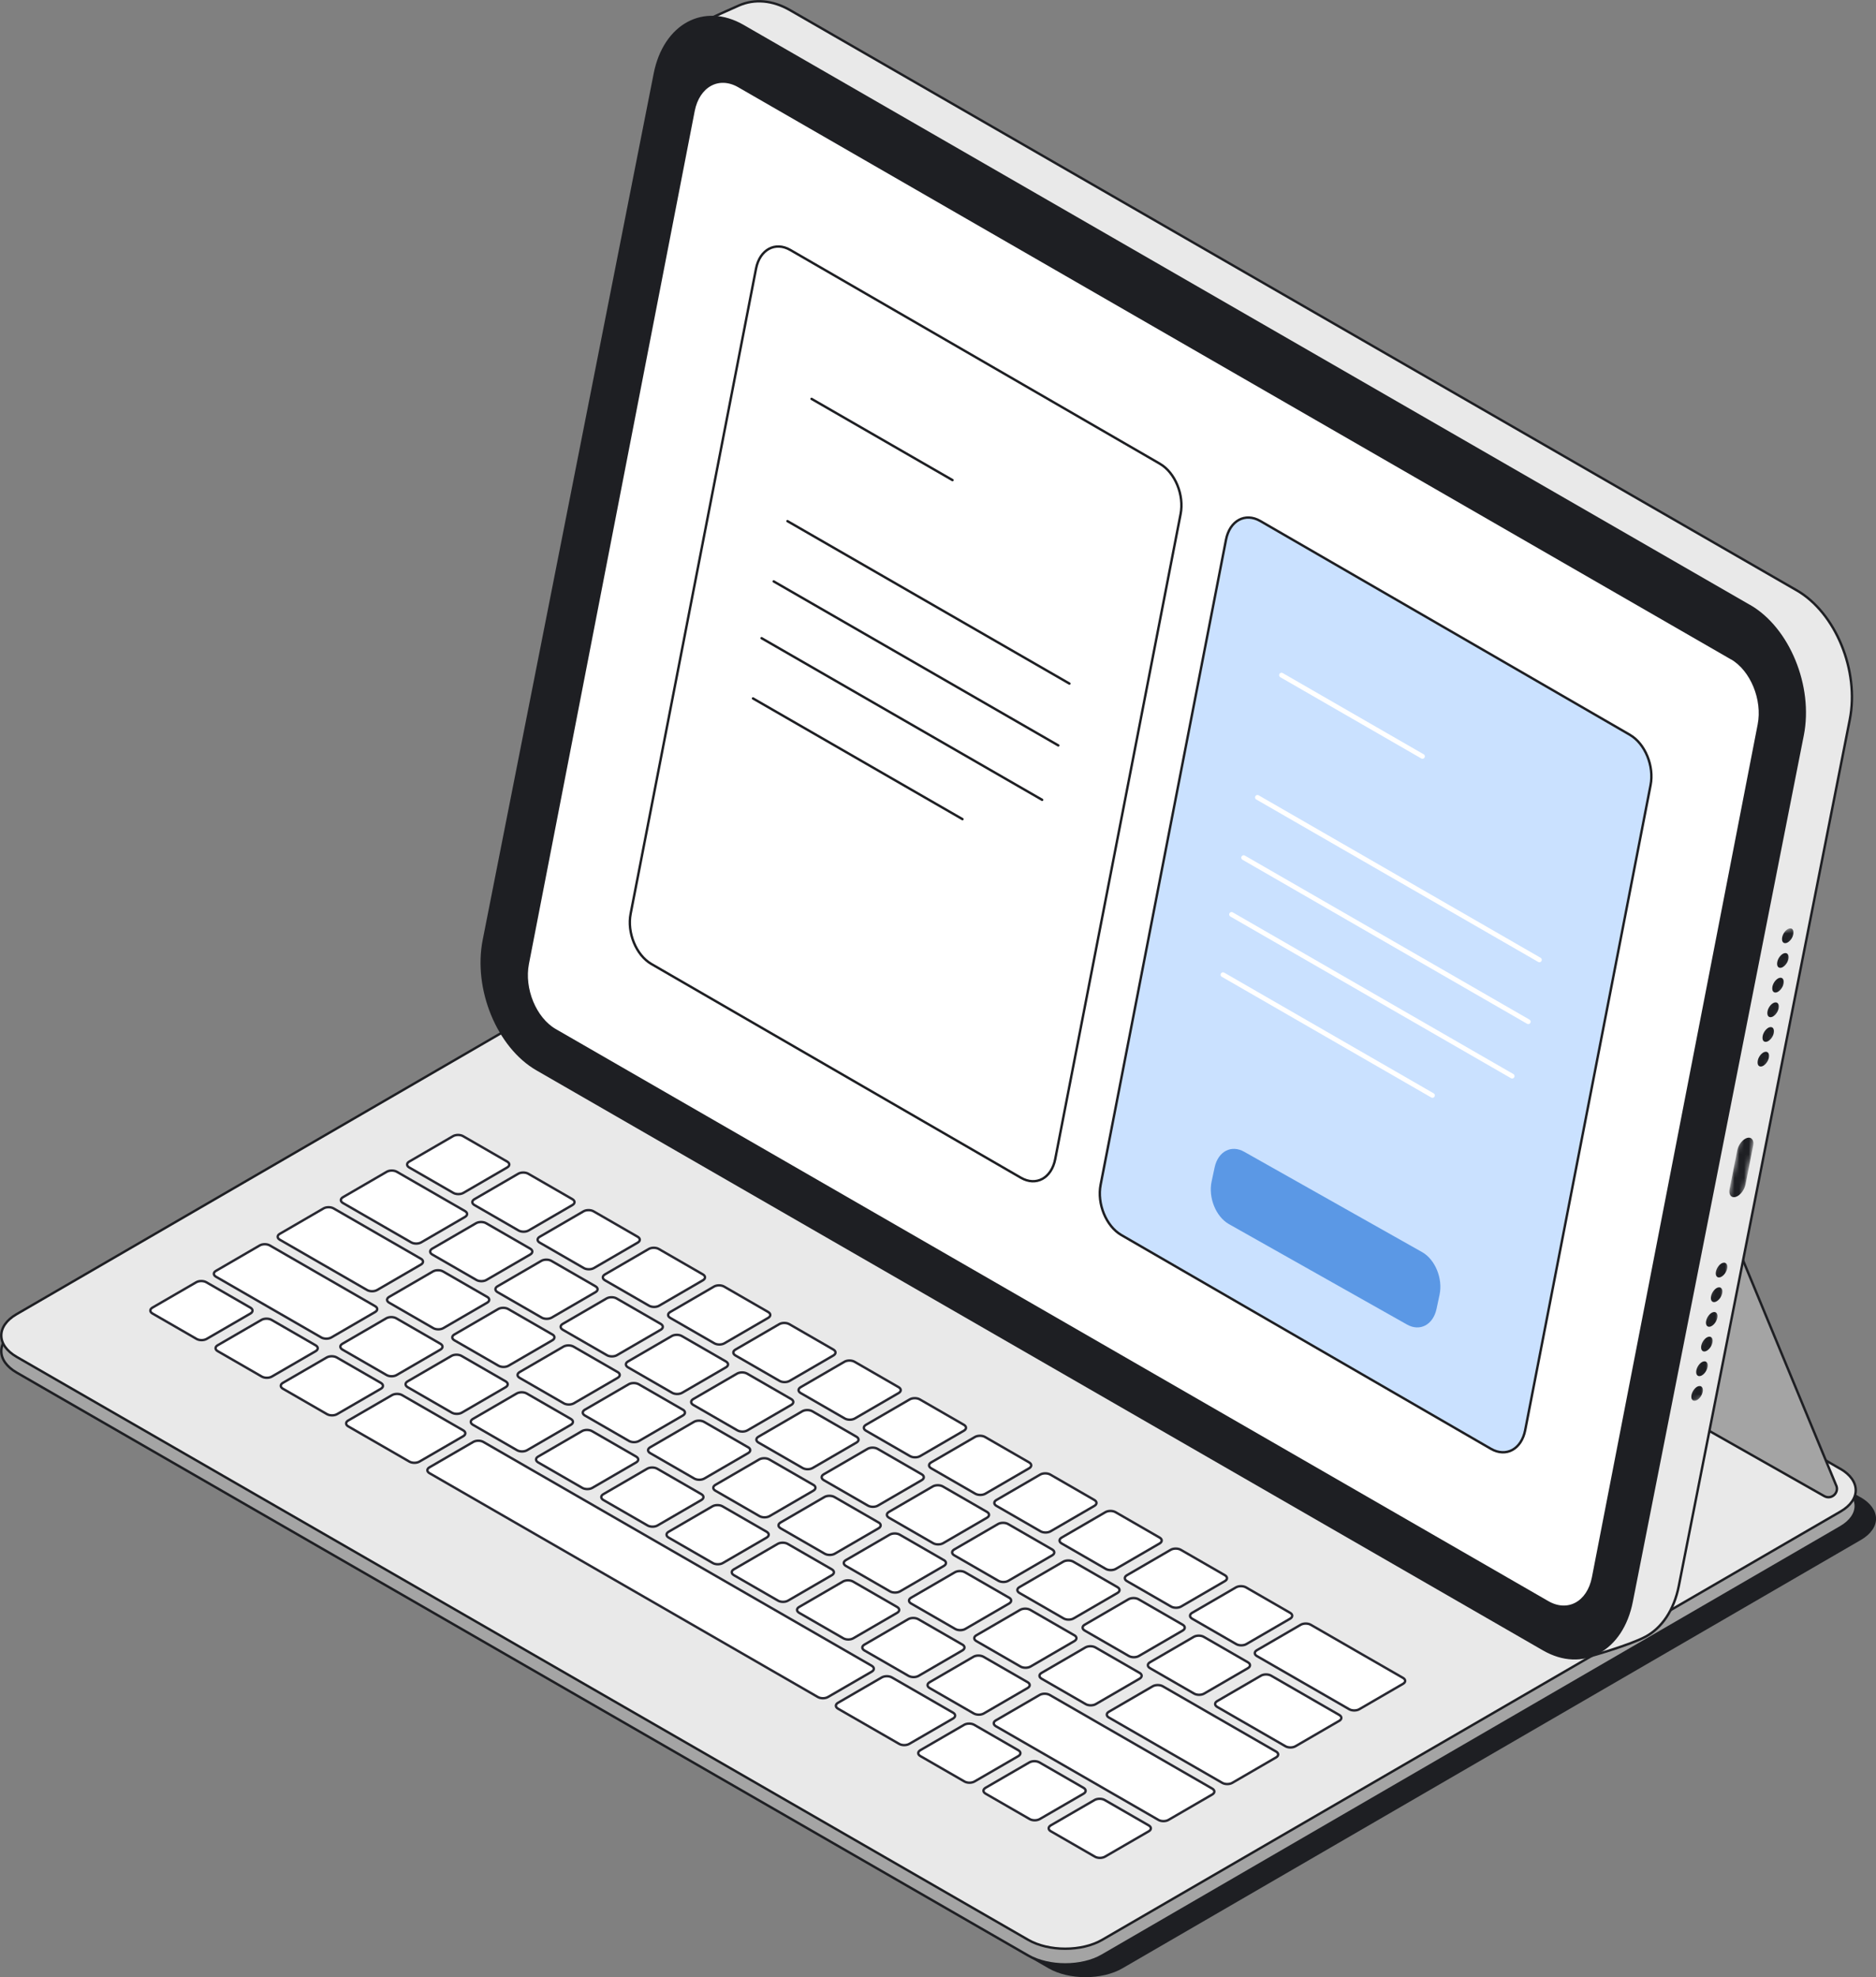 <svg width="391" height="412" viewBox="0 0 391 412" fill="none" xmlns="http://www.w3.org/2000/svg">
<rect x="0" y="0" width="391" height="412" fill="#808080" stroke="none"/>
<g clip-path="url(#clip0_17289_86676)">
<path d="M387.788 312.001L176.958 190.525C172.691 188.07 165.813 188.07 161.579 190.525L7.66 279.791C3.427 282.246 3.448 286.222 7.715 288.677L218.545 410.153C222.811 412.608 229.701 412.608 233.934 410.153L387.853 320.887C392.087 318.432 392.054 314.445 387.798 311.99" fill="#1E1F23"/>
<path d="M383.557 309.34L172.727 187.863C168.461 185.408 161.582 185.408 157.348 187.863L3.43 277.129C-0.804 279.584 -0.782 283.56 3.484 286.015L214.314 407.492C218.581 409.947 225.47 409.947 229.704 407.492L383.622 318.226C387.856 315.771 387.824 311.784 383.568 309.329" fill="#A4A4A4"/>
<path d="M383.557 309.34L172.727 187.863C168.461 185.408 161.582 185.408 157.348 187.863L3.43 277.129C-0.804 279.584 -0.782 283.56 3.484 286.015L214.314 407.492C218.581 409.947 225.47 409.947 229.704 407.492L383.622 318.226C387.856 315.771 387.824 311.784 383.568 309.329" stroke="#1E1F23" stroke-width="0.5" stroke-linecap="round" stroke-linejoin="round"/>
<path d="M383.557 306.069L172.727 184.593C168.461 182.138 161.582 182.138 157.348 184.593L3.43 273.859C-0.804 276.314 -0.782 280.29 3.484 282.745L214.314 404.222C218.581 406.677 225.47 406.677 229.704 404.222L383.622 314.956C387.856 312.501 387.824 308.514 383.568 306.059" fill="#E9E9E9"/>
<path d="M383.557 306.069L172.727 184.593C168.461 182.138 161.582 182.138 157.348 184.593L3.43 273.859C-0.804 276.314 -0.782 280.29 3.484 282.745L214.314 404.222C218.581 406.677 225.47 406.677 229.704 404.222L383.622 314.956C387.856 312.501 387.824 308.514 383.568 306.059" stroke="#1E1F23" stroke-width="0.5" stroke-linecap="round" stroke-linejoin="round"/>
<path d="M382.641 309.383L356.02 245.049L345.125 291.86L380.214 311.751C381.76 312.62 383.479 310.947 382.641 309.383Z" fill="#A4A4A4" stroke="#1E1F23" stroke-width="0.5" stroke-linecap="round" stroke-linejoin="round"/>
<path d="M374.469 123.008L164.684 2.129C160.962 -0.022 157.218 -0.239 154.061 1.119C150.328 2.738 140.565 7.29 140.565 7.29L110.678 192.622C108.665 202.812 113.628 214.87 121.758 219.552L331.63 345.07C331.63 345.07 339.63 342.821 342.938 341.061C346.302 339.269 348.892 335.597 349.904 330.458L385.538 149.939C387.551 139.749 382.588 127.679 374.458 122.997" fill="#E9E9E9"/>
<path d="M374.469 123.008L164.684 2.129C160.962 -0.022 157.218 -0.239 154.061 1.119C150.328 2.738 140.565 7.29 140.565 7.29L110.678 192.622C108.665 202.812 113.628 214.87 121.758 219.552L331.63 345.07C331.63 345.07 339.63 342.821 342.938 341.061C346.302 339.269 348.892 335.597 349.904 330.458L385.538 149.939C387.551 139.749 382.588 127.679 374.458 122.997" stroke="#1E1F23" stroke-width="0.5" stroke-linecap="round" stroke-linejoin="round"/>
<path d="M364.641 126.278L154.856 5.399C146.726 0.717 138.497 5.182 136.484 15.372L100.85 195.892C98.837 206.082 103.8 218.14 111.93 222.822L321.715 343.69C329.845 348.372 338.073 343.907 340.076 333.717L375.709 153.198C377.723 143.008 372.76 130.938 364.63 126.256" fill="#1E1F23"/>
<path d="M364.641 126.278L154.856 5.399C146.726 0.717 138.497 5.182 136.484 15.372L100.85 195.892C98.837 206.082 103.8 218.14 111.93 222.822L321.715 343.69C329.845 348.372 338.073 343.907 340.076 333.717L375.709 153.198C377.723 143.008 372.76 130.938 364.63 126.256" stroke="#1E1F23" stroke-width="0.5" stroke-linecap="round" stroke-linejoin="round"/>
<path d="M360.874 137.174L153.995 17.968C149.816 15.557 145.582 17.86 144.548 23.096L110.003 200.791C108.969 206.027 111.527 212.23 115.706 214.642L322.585 333.848C326.764 336.259 330.998 333.967 332.032 328.72L366.577 151.025C367.611 145.789 365.064 139.575 360.885 137.163" fill="white"/>
<path d="M360.874 137.174L153.995 17.968C149.816 15.557 145.582 17.86 144.548 23.096L110.003 200.791C108.969 206.027 111.527 212.23 115.706 214.642L322.585 333.848C326.764 336.259 330.998 333.967 332.032 328.72L366.577 151.025C367.611 145.789 365.064 139.575 360.885 137.163" stroke="#1E1F23" stroke-width="0.5" stroke-linecap="round" stroke-linejoin="round"/>
<path d="M241.762 96.642L164.726 52.091C161.559 50.266 158.359 52.004 157.576 55.969L131.444 190.384C130.66 194.349 132.597 199.042 135.754 200.867L212.789 245.418C215.956 247.244 219.145 245.505 219.929 241.54L246.061 107.126C246.844 103.16 244.918 98.467 241.751 96.642" fill="white"/>
<path d="M241.762 96.642L164.726 52.091C161.559 50.266 158.359 52.004 157.576 55.969L131.444 190.384C130.66 194.349 132.597 199.042 135.754 200.867L212.789 245.418C215.956 247.244 219.145 245.505 219.929 241.54L246.061 107.126C246.844 103.16 244.918 98.467 241.751 96.642" stroke="#1E1F23" stroke-width="0.5" stroke-linecap="round" stroke-linejoin="round"/>
<path d="M339.715 153.122L262.679 108.57C259.512 106.745 256.312 108.483 255.529 112.449L229.397 246.863C228.613 250.828 230.55 255.521 233.707 257.347L310.742 301.898C313.909 303.723 317.098 301.985 317.882 298.02L344.014 163.605C344.797 159.64 342.871 154.947 339.704 153.122" fill="#CAE1FF"/>
<path d="M339.715 153.122L262.679 108.57C259.512 106.745 256.312 108.483 255.529 112.449L229.397 246.863C228.613 250.828 230.55 255.521 233.707 257.347L310.742 301.898C313.909 303.723 317.098 301.985 317.882 298.02L344.014 163.605C344.797 159.64 342.871 154.947 339.704 153.122" stroke="#1E1F23" stroke-width="0.5" stroke-linecap="round" stroke-linejoin="round"/>
<path d="M105.713 242.051L96.516 236.749C95.939 236.412 94.993 236.412 94.416 236.749L85.284 242.051C84.707 242.387 84.707 242.931 85.284 243.267L94.481 248.569C95.058 248.905 96.005 248.905 96.582 248.569L105.713 243.267C106.29 242.931 106.29 242.387 105.713 242.051Z" fill="white" stroke="#292932" stroke-width="0.5" stroke-linecap="round" stroke-linejoin="round"/>
<path d="M119.307 249.883L110.11 244.582C109.533 244.245 108.586 244.245 108.009 244.582L98.878 249.883C98.301 250.22 98.301 250.763 98.878 251.1L108.075 256.401C108.652 256.738 109.598 256.738 110.175 256.401L119.307 251.1C119.884 250.763 119.884 250.22 119.307 249.883Z" fill="white" stroke="#292932" stroke-width="0.5" stroke-linecap="round" stroke-linejoin="round"/>
<path d="M132.912 257.716L123.715 252.414C123.139 252.077 122.192 252.077 121.615 252.414L112.483 257.716C111.907 258.052 111.907 258.596 112.483 258.932L121.68 264.234C122.257 264.57 123.204 264.57 123.781 264.234L132.912 258.932C133.489 258.596 133.489 258.052 132.912 257.716Z" fill="white" stroke="#292932" stroke-width="0.5" stroke-linecap="round" stroke-linejoin="round"/>
<path d="M146.506 265.559L137.309 260.258C136.732 259.921 135.786 259.921 135.209 260.258L126.077 265.559C125.5 265.896 125.5 266.439 126.077 266.776L135.274 272.078C135.851 272.414 136.798 272.414 137.375 272.078L146.506 266.776C147.083 266.439 147.083 265.896 146.506 265.559Z" fill="white" stroke="#292932" stroke-width="0.5" stroke-linecap="round" stroke-linejoin="round"/>
<path d="M160.111 273.392L150.915 268.09C150.338 267.754 149.391 267.754 148.814 268.09L139.683 273.392C139.106 273.729 139.106 274.272 139.683 274.609L148.879 279.91C149.456 280.247 150.403 280.247 150.98 279.91L160.111 274.609C160.688 274.272 160.688 273.729 160.111 273.392Z" fill="white" stroke="#292932" stroke-width="0.5" stroke-linecap="round" stroke-linejoin="round"/>
<path d="M173.705 281.224L164.508 275.923C163.932 275.586 162.985 275.586 162.408 275.923L153.276 281.224C152.7 281.561 152.7 282.104 153.276 282.441L162.473 287.743C163.05 288.079 163.997 288.079 164.574 287.743L173.705 282.441C174.282 282.104 174.282 281.561 173.705 281.224Z" fill="white" stroke="#292932" stroke-width="0.5" stroke-linecap="round" stroke-linejoin="round"/>
<path d="M187.299 289.057L178.102 283.756C177.525 283.419 176.578 283.419 176.002 283.756L166.87 289.057C166.293 289.394 166.293 289.937 166.87 290.274L176.067 295.575C176.644 295.912 177.591 295.912 178.167 295.575L187.299 290.274C187.876 289.937 187.876 289.394 187.299 289.057Z" fill="white" stroke="#292932" stroke-width="0.5" stroke-linecap="round" stroke-linejoin="round"/>
<path d="M200.904 296.901L191.708 291.599C191.131 291.262 190.184 291.262 189.607 291.599L180.476 296.901C179.899 297.237 179.899 297.781 180.476 298.117L189.672 303.419C190.249 303.756 191.196 303.756 191.773 303.419L200.904 298.117C201.481 297.781 201.481 297.237 200.904 296.901Z" fill="white" stroke="#292932" stroke-width="0.5" stroke-linecap="round" stroke-linejoin="round"/>
<path d="M214.498 304.733L205.301 299.432C204.725 299.095 203.778 299.095 203.201 299.432L194.069 304.733C193.493 305.07 193.493 305.613 194.069 305.95L203.266 311.251C203.843 311.588 204.79 311.588 205.367 311.251L214.498 305.95C215.075 305.613 215.075 305.07 214.498 304.733Z" fill="white" stroke="#292932" stroke-width="0.5" stroke-linecap="round" stroke-linejoin="round"/>
<path d="M228.1 312.566L218.903 307.264C218.326 306.928 217.379 306.928 216.802 307.264L207.671 312.566C207.094 312.902 207.094 313.446 207.671 313.782L216.868 319.084C217.445 319.421 218.391 319.421 218.968 319.084L228.1 313.782C228.677 313.446 228.677 312.902 228.1 312.566Z" fill="white" stroke="#292932" stroke-width="0.5" stroke-linecap="round" stroke-linejoin="round"/>
<path d="M241.694 320.398L232.497 315.097C231.92 314.76 230.973 314.76 230.396 315.097L221.265 320.398C220.688 320.735 220.688 321.278 221.265 321.615L230.461 326.916C231.038 327.253 231.985 327.253 232.562 326.916L241.694 321.615C242.27 321.278 242.27 320.735 241.694 320.398Z" fill="white" stroke="#292932" stroke-width="0.5" stroke-linecap="round" stroke-linejoin="round"/>
<path d="M255.299 328.242L246.102 322.941C245.525 322.604 244.578 322.604 244.002 322.941L234.87 328.242C234.293 328.579 234.293 329.122 234.87 329.459L244.067 334.76C244.644 335.097 245.591 335.097 246.167 334.76L255.299 329.459C255.876 329.122 255.876 328.579 255.299 328.242Z" fill="white" stroke="#292932" stroke-width="0.5" stroke-linecap="round" stroke-linejoin="round"/>
<path d="M91.794 280.008L82.597 274.706C82.02 274.369 81.073 274.369 80.496 274.706L71.365 280.008C70.788 280.344 70.799 280.888 71.376 281.224L80.572 286.526C81.149 286.863 82.085 286.863 82.662 286.526L91.794 281.224C92.37 280.888 92.37 280.344 91.794 280.008Z" fill="white" stroke="#292932" stroke-width="0.5" stroke-linecap="round" stroke-linejoin="round"/>
<path d="M105.387 287.841L96.191 282.539C95.614 282.202 94.667 282.202 94.09 282.539L84.959 287.841C84.382 288.177 84.392 288.721 84.969 289.057L94.166 294.359C94.743 294.696 95.679 294.696 96.256 294.359L105.387 289.057C105.964 288.721 105.964 288.177 105.387 287.841Z" fill="white" stroke="#292932" stroke-width="0.5" stroke-linecap="round" stroke-linejoin="round"/>
<path d="M118.981 295.673L109.784 290.372C109.207 290.035 108.261 290.035 107.684 290.372L98.552 295.673C97.975 296.01 97.986 296.553 98.563 296.89L107.76 302.191C108.337 302.528 109.273 302.528 109.85 302.191L118.981 296.89C119.558 296.553 119.558 296.01 118.981 295.673Z" fill="white" stroke="#292932" stroke-width="0.5" stroke-linecap="round" stroke-linejoin="round"/>
<path d="M132.587 303.516L123.39 298.215C122.802 297.878 121.866 297.878 121.289 298.215L112.158 303.516C111.581 303.853 111.581 304.385 112.169 304.733L121.366 310.035C121.942 310.371 122.878 310.371 123.455 310.035L132.587 304.733C133.164 304.396 133.164 303.853 132.587 303.516Z" fill="white" stroke="#292932" stroke-width="0.5" stroke-linecap="round" stroke-linejoin="round"/>
<path d="M146.18 311.349L136.984 306.047C136.396 305.711 135.46 305.711 134.883 306.047L125.752 311.349C125.175 311.686 125.175 312.218 125.762 312.566L134.959 317.867C135.536 318.204 136.472 318.204 137.049 317.867L146.18 312.566C146.757 312.229 146.757 311.686 146.18 311.349Z" fill="white" stroke="#292932" stroke-width="0.5" stroke-linecap="round" stroke-linejoin="round"/>
<path d="M159.782 319.182L150.585 313.881C149.997 313.544 149.061 313.544 148.485 313.881L139.353 319.182C138.776 319.519 138.776 320.051 139.364 320.399L148.561 325.7C149.138 326.037 150.074 326.037 150.651 325.7L159.782 320.399C160.359 320.062 160.359 319.519 159.782 319.182Z" fill="white" stroke="#292932" stroke-width="0.5" stroke-linecap="round" stroke-linejoin="round"/>
<path d="M173.376 327.014L164.179 321.713C163.591 321.376 162.655 321.376 162.078 321.713L152.947 327.014C152.37 327.351 152.37 327.884 152.958 328.231L162.155 333.533C162.731 333.869 163.667 333.869 164.244 333.533L173.376 328.231C173.953 327.894 173.953 327.351 173.376 327.014Z" fill="white" stroke="#292932" stroke-width="0.5" stroke-linecap="round" stroke-linejoin="round"/>
<path d="M186.981 334.858L177.784 329.556C177.197 329.22 176.261 329.22 175.684 329.556L166.552 334.858C165.976 335.194 165.976 335.727 166.563 336.074L175.76 341.376C176.337 341.713 177.273 341.713 177.85 341.376L186.981 336.074C187.558 335.738 187.558 335.194 186.981 334.858Z" fill="white" stroke="#292932" stroke-width="0.5" stroke-linecap="round" stroke-linejoin="round"/>
<path d="M200.576 342.691L191.39 337.4C190.802 337.063 189.866 337.063 189.289 337.4L180.158 342.701C179.581 343.038 179.581 343.571 180.169 343.918L189.355 349.209C189.942 349.545 190.878 349.545 191.455 349.209L200.587 343.907C201.164 343.571 201.164 343.027 200.587 342.691" fill="white"/>
<path d="M200.576 342.691L191.39 337.4C190.802 337.063 189.866 337.063 189.289 337.4L180.158 342.701C179.581 343.038 179.581 343.571 180.169 343.918L189.355 349.209C189.942 349.545 190.878 349.545 191.455 349.209L200.587 343.907C201.164 343.571 201.164 343.027 200.587 342.691" stroke="#292932" stroke-width="0.5" stroke-linecap="round" stroke-linejoin="round"/>
<path d="M214.17 350.523L204.984 345.233C204.396 344.896 203.46 344.896 202.883 345.233L193.752 350.534C193.175 350.871 193.175 351.403 193.762 351.751L202.948 357.041C203.536 357.378 204.472 357.378 205.049 357.041L214.18 351.74C214.757 351.403 214.757 350.86 214.18 350.523" fill="white"/>
<path d="M214.17 350.523L204.984 345.233C204.396 344.896 203.46 344.896 202.883 345.233L193.752 350.534C193.175 350.871 193.175 351.403 193.762 351.751L202.948 357.041C203.536 357.378 204.472 357.378 205.049 357.041L214.18 351.74C214.757 351.403 214.757 350.86 214.18 350.523" stroke="#292932" stroke-width="0.5" stroke-linecap="round" stroke-linejoin="round"/>
<path d="M101.533 270.241L92.337 264.94C91.76 264.603 90.813 264.603 90.236 264.94L81.105 270.241C80.528 270.578 80.528 271.111 81.105 271.447L90.301 276.749C90.878 277.086 91.825 277.086 92.402 276.749L101.533 271.447C102.11 271.111 102.11 270.567 101.533 270.231" fill="white"/>
<path d="M101.533 270.241L92.337 264.94C91.76 264.603 90.813 264.603 90.236 264.94L81.105 270.241C80.528 270.578 80.528 271.111 81.105 271.447L90.301 276.749C90.878 277.086 91.825 277.086 92.402 276.749L101.533 271.447C102.11 271.111 102.11 270.567 101.533 270.231" stroke="#292932" stroke-width="0.5" stroke-linecap="round" stroke-linejoin="round"/>
<path d="M115.127 278.074L105.93 272.773C105.353 272.436 104.407 272.436 103.83 272.773L94.698 278.074C94.121 278.411 94.121 278.943 94.698 279.28L103.895 284.581C104.472 284.918 105.419 284.918 105.996 284.581L115.127 279.28C115.704 278.943 115.704 278.4 115.127 278.063" fill="white"/>
<path d="M115.127 278.074L105.93 272.773C105.353 272.436 104.407 272.436 103.83 272.773L94.698 278.074C94.121 278.411 94.121 278.943 94.698 279.28L103.895 284.581C104.472 284.918 105.419 284.918 105.996 284.581L115.127 279.28C115.704 278.943 115.704 278.4 115.127 278.063" stroke="#292932" stroke-width="0.5" stroke-linecap="round" stroke-linejoin="round"/>
<path d="M128.733 285.907L119.536 280.605C118.959 280.268 118.012 280.268 117.435 280.605L108.304 285.907C107.727 286.243 107.727 286.776 108.304 287.112L117.501 292.414C118.077 292.751 119.024 292.751 119.601 292.414L128.733 287.112C129.309 286.776 129.309 286.232 128.733 285.896" fill="white"/>
<path d="M128.733 285.907L119.536 280.605C118.959 280.268 118.012 280.268 117.435 280.605L108.304 285.907C107.727 286.243 107.727 286.776 108.304 287.112L117.501 292.414C118.077 292.751 119.024 292.751 119.601 292.414L128.733 287.112C129.309 286.776 129.309 286.232 128.733 285.896" stroke="#292932" stroke-width="0.5" stroke-linecap="round" stroke-linejoin="round"/>
<path d="M142.326 293.75L133.13 288.449C132.553 288.112 131.606 288.112 131.029 288.449L121.897 293.75C121.321 294.087 121.321 294.619 121.897 294.956L131.094 300.258C131.671 300.594 132.618 300.594 133.195 300.258L142.326 294.956C142.903 294.619 142.903 294.076 142.326 293.739" fill="white"/>
<path d="M142.326 293.75L133.13 288.449C132.553 288.112 131.606 288.112 131.029 288.449L121.897 293.75C121.321 294.087 121.321 294.619 121.897 294.956L131.094 300.258C131.671 300.594 132.618 300.594 133.195 300.258L142.326 294.956C142.903 294.619 142.903 294.076 142.326 293.739" stroke="#292932" stroke-width="0.5" stroke-linecap="round" stroke-linejoin="round"/>
<path d="M155.932 301.583L146.735 296.281C146.158 295.945 145.211 295.945 144.634 296.281L135.503 301.583C134.926 301.92 134.926 302.452 135.503 302.789L144.7 308.09C145.277 308.427 146.223 308.427 146.8 308.09L155.932 302.789C156.509 302.452 156.509 301.909 155.932 301.572" fill="white"/>
<path d="M155.932 301.583L146.735 296.281C146.158 295.945 145.211 295.945 144.634 296.281L135.503 301.583C134.926 301.92 134.926 302.452 135.503 302.789L144.7 308.09C145.277 308.427 146.223 308.427 146.8 308.09L155.932 302.789C156.509 302.452 156.509 301.909 155.932 301.572" stroke="#292932" stroke-width="0.5" stroke-linecap="round" stroke-linejoin="round"/>
<path d="M169.526 309.415L160.329 304.114C159.752 303.777 158.805 303.777 158.228 304.114L149.097 309.415C148.52 309.752 148.52 310.284 149.097 310.621L158.293 315.923C158.87 316.259 159.817 316.259 160.394 315.923L169.526 310.621C170.102 310.284 170.102 309.741 169.526 309.404" fill="white"/>
<path d="M169.526 309.415L160.329 304.114C159.752 303.777 158.805 303.777 158.228 304.114L149.097 309.415C148.52 309.752 148.52 310.284 149.097 310.621L158.293 315.923C158.87 316.259 159.817 316.259 160.394 315.923L169.526 310.621C170.102 310.284 170.102 309.741 169.526 309.404" stroke="#292932" stroke-width="0.5" stroke-linecap="round" stroke-linejoin="round"/>
<path d="M183.119 317.248L173.923 311.946C173.346 311.61 172.399 311.61 171.822 311.946L162.69 317.248C162.114 317.585 162.114 318.117 162.69 318.454L171.887 323.755C172.464 324.092 173.411 324.092 173.988 323.755L183.119 318.454C183.696 318.117 183.696 317.574 183.119 317.237" fill="white"/>
<path d="M183.119 317.248L173.923 311.946C173.346 311.61 172.399 311.61 171.822 311.946L162.69 317.248C162.114 317.585 162.114 318.117 162.69 318.454L171.887 323.755C172.464 324.092 173.411 324.092 173.988 323.755L183.119 318.454C183.696 318.117 183.696 317.574 183.119 317.237" stroke="#292932" stroke-width="0.5" stroke-linecap="round" stroke-linejoin="round"/>
<path d="M196.725 325.092L187.528 319.79C186.951 319.453 186.004 319.453 185.427 319.79L176.296 325.092C175.719 325.428 175.719 325.961 176.296 326.297L185.493 331.599C186.07 331.936 187.016 331.936 187.593 331.599L196.725 326.297C197.302 325.961 197.302 325.417 196.725 325.081" fill="white"/>
<path d="M196.725 325.092L187.528 319.79C186.951 319.453 186.004 319.453 185.427 319.79L176.296 325.092C175.719 325.428 175.719 325.961 176.296 326.297L185.493 331.599C186.07 331.936 187.016 331.936 187.593 331.599L196.725 326.297C197.302 325.961 197.302 325.417 196.725 325.081" stroke="#292932" stroke-width="0.5" stroke-linecap="round" stroke-linejoin="round"/>
<path d="M210.319 332.924L201.122 327.623C200.545 327.286 199.598 327.286 199.021 327.623L189.89 332.924C189.313 333.261 189.313 333.793 189.89 334.13L199.086 339.431C199.663 339.768 200.61 339.768 201.187 339.431L210.319 334.13C210.895 333.793 210.895 333.25 210.319 332.913" fill="white"/>
<path d="M210.319 332.924L201.122 327.623C200.545 327.286 199.598 327.286 199.021 327.623L189.89 332.924C189.313 333.261 189.313 333.793 189.89 334.13L199.086 339.431C199.663 339.768 200.61 339.768 201.187 339.431L210.319 334.13C210.895 333.793 210.895 333.25 210.319 332.913" stroke="#292932" stroke-width="0.5" stroke-linecap="round" stroke-linejoin="round"/>
<path d="M223.92 340.757L214.723 335.455C214.146 335.118 213.2 335.118 212.623 335.455L203.491 340.757C202.914 341.093 202.914 341.626 203.491 341.962L212.688 347.264C213.265 347.601 214.212 347.601 214.789 347.264L223.92 341.962C224.497 341.626 224.497 341.083 223.92 340.746" fill="white"/>
<path d="M223.92 340.757L214.723 335.455C214.146 335.118 213.2 335.118 212.623 335.455L203.491 340.757C202.914 341.093 202.914 341.626 203.491 341.962L212.688 347.264C213.265 347.601 214.212 347.601 214.789 347.264L223.92 341.962C224.497 341.626 224.497 341.083 223.92 340.746" stroke="#292932" stroke-width="0.5" stroke-linecap="round" stroke-linejoin="round"/>
<path d="M237.514 348.589L228.317 343.288C227.74 342.951 226.793 342.951 226.216 343.288L217.085 348.589C216.508 348.926 216.508 349.458 217.085 349.795L226.282 355.096C226.859 355.433 227.805 355.433 228.382 355.096L237.514 349.795C238.091 349.458 238.091 348.915 237.514 348.578" fill="white"/>
<path d="M237.514 348.589L228.317 343.288C227.74 342.951 226.793 342.951 226.216 343.288L217.085 348.589C216.508 348.926 216.508 349.458 217.085 349.795L226.282 355.096C226.859 355.433 227.805 355.433 228.382 355.096L237.514 349.795C238.091 349.458 238.091 348.915 237.514 348.578" stroke="#292932" stroke-width="0.5" stroke-linecap="round" stroke-linejoin="round"/>
<path d="M110.512 260.193L101.316 254.891C100.739 254.554 99.792 254.554 99.215 254.891L90.084 260.193C89.507 260.529 89.517 261.073 90.094 261.409L99.291 266.711C99.868 267.048 100.804 267.048 101.381 266.711L110.512 261.409C111.089 261.073 111.089 260.529 110.512 260.193Z" fill="white" stroke="#292932" stroke-width="0.5" stroke-linecap="round" stroke-linejoin="round"/>
<path d="M124.118 268.036L114.921 262.735C114.344 262.398 113.397 262.398 112.82 262.735L103.689 268.036C103.112 268.373 103.123 268.916 103.7 269.253L112.897 274.555C113.473 274.891 114.409 274.891 114.986 274.555L124.118 269.253C124.695 268.916 124.695 268.373 124.118 268.036Z" fill="white" stroke="#292932" stroke-width="0.5" stroke-linecap="round" stroke-linejoin="round"/>
<path d="M137.712 275.869L128.515 270.568C127.938 270.231 126.991 270.231 126.414 270.568L117.283 275.869C116.706 276.206 116.717 276.749 117.294 277.086L126.49 282.387C127.067 282.724 128.003 282.724 128.58 282.387L137.712 277.086C138.288 276.749 138.288 276.206 137.712 275.869Z" fill="white" stroke="#292932" stroke-width="0.5" stroke-linecap="round" stroke-linejoin="round"/>
<path d="M151.305 283.701L142.109 278.4C141.532 278.063 140.585 278.063 140.008 278.4L130.876 283.701C130.3 284.038 130.31 284.581 130.887 284.918L140.084 290.22C140.661 290.556 141.597 290.556 142.174 290.22L151.305 284.918C151.882 284.581 151.882 284.038 151.305 283.701Z" fill="white" stroke="#292932" stroke-width="0.5" stroke-linecap="round" stroke-linejoin="round"/>
<path d="M164.911 291.534L155.714 286.233C155.137 285.896 154.19 285.896 153.613 286.233L144.482 291.534C143.905 291.871 143.916 292.414 144.493 292.751L153.69 298.052C154.266 298.389 155.202 298.389 155.779 298.052L164.911 292.751C165.488 292.414 165.488 291.871 164.911 291.534Z" fill="white" stroke="#292932" stroke-width="0.5" stroke-linecap="round" stroke-linejoin="round"/>
<path d="M178.505 299.378L169.308 294.076C168.731 293.74 167.784 293.74 167.207 294.076L158.076 299.378C157.499 299.714 157.51 300.258 158.087 300.594L167.283 305.896C167.86 306.233 168.796 306.233 169.373 305.896L178.505 300.594C179.081 300.258 179.081 299.714 178.505 299.378Z" fill="white" stroke="#292932" stroke-width="0.5" stroke-linecap="round" stroke-linejoin="round"/>
<path d="M192.11 307.21L182.913 301.909C182.336 301.572 181.389 301.572 180.813 301.909L171.681 307.21C171.104 307.547 171.115 308.09 171.692 308.427L180.889 313.728C181.466 314.065 182.402 314.065 182.978 313.728L192.11 308.427C192.687 308.09 192.687 307.547 192.11 307.21Z" fill="white" stroke="#292932" stroke-width="0.5" stroke-linecap="round" stroke-linejoin="round"/>
<path d="M205.704 315.043L196.507 309.741C195.93 309.405 194.983 309.405 194.406 309.741L185.275 315.043C184.698 315.38 184.709 315.923 185.286 316.259L194.483 321.561C195.059 321.898 195.995 321.898 196.572 321.561L205.704 316.259C206.281 315.923 206.281 315.38 205.704 315.043Z" fill="white" stroke="#292932" stroke-width="0.5" stroke-linecap="round" stroke-linejoin="round"/>
<path d="M219.305 322.875L210.109 317.574C209.532 317.237 208.585 317.237 208.008 317.574L198.876 322.875C198.3 323.212 198.31 323.755 198.887 324.092L208.084 329.393C208.661 329.73 209.597 329.73 210.174 329.393L219.305 324.092C219.882 323.755 219.882 323.212 219.305 322.875Z" fill="white" stroke="#292932" stroke-width="0.5" stroke-linecap="round" stroke-linejoin="round"/>
<path d="M232.899 330.719L223.702 325.418C223.125 325.081 222.179 325.081 221.602 325.418L212.47 330.719C211.893 331.056 211.904 331.599 212.481 331.936L221.678 337.237C222.255 337.574 223.191 337.574 223.768 337.237L232.899 331.936C233.476 331.599 233.476 331.056 232.899 330.719Z" fill="white" stroke="#292932" stroke-width="0.5" stroke-linecap="round" stroke-linejoin="round"/>
<path d="M246.497 338.552L237.3 333.25C236.723 332.913 235.776 332.913 235.199 333.25L226.068 338.552C225.491 338.888 225.502 339.431 226.079 339.768L235.276 345.07C235.852 345.406 236.788 345.406 237.365 345.07L246.497 339.768C247.074 339.431 247.074 338.888 246.497 338.552Z" fill="white" stroke="#292932" stroke-width="0.5" stroke-linecap="round" stroke-linejoin="round"/>
<path d="M260.098 346.384L250.901 341.083C250.325 340.746 249.378 340.746 248.801 341.083L239.669 346.384C239.093 346.721 239.103 347.264 239.68 347.601L248.877 352.902C249.454 353.239 250.39 353.239 250.967 352.902L260.098 347.601C260.675 347.264 260.675 346.721 260.098 346.384Z" fill="white" stroke="#292932" stroke-width="0.5" stroke-linecap="round" stroke-linejoin="round"/>
<path d="M268.893 336.074L259.696 330.773C259.119 330.436 258.172 330.436 257.595 330.773L248.464 336.074C247.887 336.411 247.887 336.954 248.464 337.291L257.661 342.593C258.238 342.929 259.184 342.929 259.761 342.593L268.893 337.291C269.47 336.954 269.47 336.411 268.893 336.074Z" fill="white" stroke="#292932" stroke-width="0.5" stroke-linecap="round" stroke-linejoin="round"/>
<path d="M292.435 349.643L273.192 338.562C272.615 338.225 271.668 338.225 271.091 338.562L261.96 343.864C261.383 344.2 261.383 344.744 261.96 345.08L281.203 356.161C281.779 356.498 282.726 356.498 283.303 356.161L292.435 350.86C293.011 350.523 293.011 349.98 292.435 349.643Z" fill="white" stroke="#292932" stroke-width="0.5" stroke-linecap="round" stroke-linejoin="round"/>
<path d="M265.977 364.994L242.348 351.381C241.771 351.045 240.825 351.045 240.248 351.381L231.116 356.683C230.539 357.02 230.539 357.552 231.116 357.889L254.745 371.501C255.322 371.838 256.258 371.838 256.835 371.501L265.966 366.199C266.543 365.863 266.543 365.319 265.966 364.983" fill="white"/>
<path d="M265.977 364.994L242.348 351.381C241.771 351.045 240.825 351.045 240.248 351.381L231.116 356.683C230.539 357.02 230.539 357.552 231.116 357.889L254.745 371.501C255.322 371.838 256.258 371.838 256.835 371.501L265.966 366.199C266.543 365.863 266.543 365.319 265.966 364.983" stroke="#292932" stroke-width="0.5" stroke-linecap="round" stroke-linejoin="round"/>
<path d="M252.666 372.706L218.784 353.185C218.197 352.848 217.261 352.848 216.684 353.185L207.552 358.486C206.976 358.823 206.976 359.355 207.563 359.703L241.444 379.225C242.021 379.561 242.957 379.561 243.534 379.225L252.666 373.923C253.242 373.586 253.242 373.043 252.666 372.706Z" fill="white" stroke="#292932" stroke-width="0.5" stroke-linecap="round" stroke-linejoin="round"/>
<path d="M96.92 252.36L82.706 244.169C82.129 243.832 81.182 243.832 80.606 244.169L71.474 249.47C70.897 249.807 70.908 250.35 71.485 250.687L85.699 258.878C86.276 259.215 87.212 259.215 87.789 258.878L96.92 253.577C97.497 253.24 97.497 252.697 96.92 252.36Z" fill="white" stroke="#292932" stroke-width="0.5" stroke-linecap="round" stroke-linejoin="round"/>
<path d="M87.721 262.289L69.534 251.806C68.957 251.469 68.011 251.469 67.434 251.806L58.302 257.107C57.725 257.444 57.736 257.987 58.313 258.324L76.5 268.807C77.077 269.144 78.024 269.144 78.6 268.807L87.732 263.506C88.309 263.169 88.309 262.626 87.732 262.289" fill="white"/>
<path d="M87.721 262.289L69.534 251.806C68.957 251.469 68.011 251.469 67.434 251.806L58.302 257.107C57.725 257.444 57.736 257.987 58.313 258.324L76.5 268.807C77.077 269.144 78.024 269.144 78.6 268.807L87.732 263.506C88.309 263.169 88.309 262.626 87.732 262.289" stroke="#292932" stroke-width="0.5" stroke-linecap="round" stroke-linejoin="round"/>
<path d="M78.186 272.175L56.233 259.519C55.657 259.182 54.71 259.182 54.133 259.519L45.001 264.821C44.425 265.157 44.435 265.701 45.012 266.037L66.965 278.693C67.542 279.03 68.478 279.03 69.055 278.693L78.186 273.392C78.763 273.055 78.763 272.512 78.186 272.175Z" fill="white" stroke="#292932" stroke-width="0.5" stroke-linecap="round" stroke-linejoin="round"/>
<path d="M279.135 357.356L264.921 349.165C264.344 348.828 263.397 348.828 262.82 349.165L253.689 354.467C253.112 354.803 253.123 355.347 253.7 355.683L267.914 363.874C268.491 364.211 269.427 364.211 270.004 363.874L279.135 358.573C279.712 358.236 279.712 357.693 279.135 357.356Z" fill="white" stroke="#292932" stroke-width="0.5" stroke-linecap="round" stroke-linejoin="round"/>
<path d="M52.197 272.49L43.001 267.189C42.424 266.852 41.477 266.852 40.9 267.189L31.769 272.479C31.192 272.816 31.192 273.359 31.769 273.696L40.965 278.997C41.542 279.334 42.489 279.334 43.066 278.997L52.197 273.707C52.774 273.37 52.774 272.827 52.197 272.49Z" fill="white" stroke="#292932" stroke-width="0.5" stroke-linecap="round" stroke-linejoin="round"/>
<path d="M65.791 280.334L56.594 275.032C56.017 274.696 55.071 274.696 54.494 275.032L45.362 280.323C44.785 280.66 44.785 281.203 45.362 281.54L54.559 286.841C55.136 287.178 56.083 287.178 56.66 286.841L65.791 281.551C66.368 281.214 66.368 280.671 65.791 280.334Z" fill="white" stroke="#292932" stroke-width="0.5" stroke-linecap="round" stroke-linejoin="round"/>
<path d="M79.385 288.166L70.188 282.865C69.611 282.528 68.664 282.528 68.088 282.865L58.956 288.155C58.379 288.492 58.379 289.035 58.956 289.372L68.153 294.674C68.73 295.01 69.677 295.01 70.253 294.674L79.385 289.383C79.962 289.046 79.962 288.503 79.385 288.166Z" fill="white" stroke="#292932" stroke-width="0.5" stroke-linecap="round" stroke-linejoin="round"/>
<path d="M198.639 356.878L185.883 349.534C185.307 349.198 184.371 349.198 183.783 349.534L174.651 354.825C174.075 355.162 174.075 355.705 174.651 356.042L187.407 363.385C187.984 363.722 188.92 363.722 189.508 363.385L198.639 358.095C199.216 357.758 199.216 357.215 198.639 356.878Z" fill="white" stroke="#292932" stroke-width="0.5" stroke-linecap="round" stroke-linejoin="round"/>
<path d="M96.55 298.052L83.805 290.709C83.228 290.372 82.282 290.372 81.705 290.709L72.573 295.999C71.996 296.336 71.996 296.879 72.573 297.216L85.318 304.56C85.895 304.896 86.842 304.896 87.419 304.56L96.55 299.269C97.127 298.932 97.127 298.389 96.55 298.052Z" fill="white" stroke="#292932" stroke-width="0.5" stroke-linecap="round" stroke-linejoin="round"/>
<path d="M212.244 364.711L203.047 359.409C202.471 359.073 201.524 359.073 200.947 359.409L191.815 364.7C191.239 365.037 191.239 365.58 191.815 365.917L201.012 371.218C201.589 371.555 202.525 371.555 203.113 371.218L212.244 365.927C212.821 365.591 212.821 365.047 212.244 364.711Z" fill="white" stroke="#292932" stroke-width="0.5" stroke-linecap="round" stroke-linejoin="round"/>
<path d="M225.838 372.543L216.641 367.242C216.064 366.905 215.118 366.905 214.541 367.242L205.409 372.532C204.832 372.869 204.832 373.412 205.409 373.749L214.606 379.051C215.183 379.387 216.119 379.387 216.707 379.051L225.838 373.76C226.415 373.423 226.415 372.88 225.838 372.543Z" fill="white" stroke="#292932" stroke-width="0.5" stroke-linecap="round" stroke-linejoin="round"/>
<path d="M239.432 380.376L230.235 375.075C229.658 374.738 228.711 374.738 228.134 375.075L219.003 380.365C218.426 380.702 218.426 381.245 219.003 381.582L228.2 386.884C228.777 387.22 229.713 387.22 230.3 386.884L239.432 381.593C240.009 381.256 240.009 380.713 239.432 380.376Z" fill="white" stroke="#292932" stroke-width="0.5" stroke-linecap="round" stroke-linejoin="round"/>
<path d="M181.693 347.112L100.739 300.464C100.162 300.127 99.226 300.127 98.638 300.464L89.507 305.755C88.93 306.091 88.93 306.635 89.507 306.971L170.46 353.619C171.048 353.956 171.984 353.956 172.561 353.619L181.693 348.329C182.269 347.992 182.269 347.449 181.693 347.112Z" fill="white" stroke="#292932" stroke-width="0.5" stroke-linecap="round" stroke-linejoin="round"/>
<path d="M198.52 100.042L169.145 83.117" stroke="#1E1F23" stroke-width="0.5" stroke-linecap="round" stroke-linejoin="round"/>
<path d="M222.89 142.443L164.129 108.592" stroke="#1E1F23" stroke-width="0.5" stroke-linecap="round" stroke-linejoin="round"/>
<path d="M220.571 155.327L161.254 121.15" stroke="#1E1F23" stroke-width="0.5" stroke-linecap="round" stroke-linejoin="round"/>
<path d="M217.209 166.669L158.73 132.981" stroke="#1E1F23" stroke-width="0.5" stroke-linecap="round" stroke-linejoin="round"/>
<path d="M200.6 170.688L156.945 145.539" stroke="#1E1F23" stroke-width="0.5" stroke-linecap="round" stroke-linejoin="round"/>
<path d="M296.473 157.608L267.098 140.683" stroke="white" stroke-linecap="round" stroke-linejoin="round"/>
<path d="M320.844 200.009L262.082 166.158" stroke="white" stroke-linecap="round" stroke-linejoin="round"/>
<path d="M318.524 212.893L259.207 178.716" stroke="white" stroke-linecap="round" stroke-linejoin="round"/>
<path d="M315.162 224.234L256.684 190.547" stroke="white" stroke-linecap="round" stroke-linejoin="round"/>
<path d="M298.553 228.254L254.898 203.105" stroke="white" stroke-linecap="round" stroke-linejoin="round"/>
<path d="M296.443 260.932L259.351 240.019C256.652 238.466 253.877 239.911 253.158 243.246L252.527 246.201C251.809 249.547 253.409 253.512 256.119 255.065L293.211 275.978C295.91 277.531 298.685 276.086 299.404 272.751L300.035 269.796C300.753 266.45 299.142 262.485 296.443 260.932Z" fill="#5B98E5"/>
<mask id="mask0_17289_86676" style="mask-type:luminance" maskUnits="userSpaceOnUse" x="351" y="193" width="24" height="100">
<path d="M351.645 292.349L371.148 193.958L374.446 193.045L354.953 291.436L351.645 292.349Z" fill="white"/>
</mask>
<g mask="url(#mask0_17289_86676)">
<path d="M364.161 237.108C363.247 237.358 362.322 238.52 362.082 239.704L360.493 247.732C360.254 248.917 360.809 249.666 361.723 249.416C362.637 249.166 363.562 248.004 363.802 246.82L365.391 238.792C365.63 237.608 365.075 236.858 364.161 237.108Z" fill="#1E1F23"/>
<path d="M367.809 219.194C367.167 219.368 366.514 220.183 366.35 221.019C366.187 221.856 366.568 222.378 367.21 222.204C367.852 222.03 368.516 221.204 368.679 220.378C368.843 219.542 368.451 219.02 367.809 219.194Z" fill="#1E1F23"/>
<path d="M368.832 214.045C368.19 214.218 367.537 215.044 367.374 215.881C367.21 216.718 367.591 217.239 368.233 217.065C368.876 216.892 369.54 216.066 369.703 215.24C369.866 214.414 369.474 213.871 368.832 214.055" fill="#1E1F23"/>
<path d="M369.844 208.906C369.202 209.08 368.549 209.895 368.385 210.731C368.222 211.568 368.603 212.101 369.245 211.927C369.887 211.753 370.551 210.927 370.715 210.09C370.878 209.254 370.486 208.732 369.844 208.906Z" fill="#1E1F23"/>
<path d="M370.867 203.768C370.225 203.941 369.572 204.756 369.409 205.593C369.246 206.43 369.627 206.962 370.269 206.788C370.911 206.615 371.575 205.789 371.738 204.952C371.901 204.115 371.509 203.594 370.867 203.768Z" fill="#1E1F23"/>
<path d="M371.879 198.629C371.237 198.803 370.584 199.618 370.421 200.455C370.257 201.291 370.638 201.813 371.28 201.639C371.923 201.465 372.586 200.639 372.75 199.814C372.913 198.988 372.521 198.455 371.879 198.629Z" fill="#1E1F23"/>
<path d="M372.902 193.48C372.26 193.654 371.607 194.48 371.444 195.316C371.281 196.153 371.662 196.675 372.304 196.501C372.946 196.327 373.61 195.501 373.773 194.675C373.936 193.849 373.545 193.306 372.902 193.491" fill="#1E1F23"/>
<path d="M354.008 288.84C353.366 289.014 352.713 289.84 352.549 290.677C352.386 291.513 352.767 292.035 353.409 291.861C354.051 291.687 354.715 290.861 354.879 290.035C355.042 289.21 354.65 288.666 354.008 288.851" fill="#1E1F23"/>
<path d="M355.02 283.701C354.377 283.875 353.724 284.69 353.561 285.527C353.398 286.364 353.779 286.896 354.421 286.722C355.063 286.548 355.727 285.722 355.89 284.886C356.054 284.049 355.662 283.527 355.02 283.701Z" fill="#1E1F23"/>
<path d="M356.043 278.563C355.401 278.737 354.748 279.552 354.585 280.389C354.421 281.225 354.802 281.758 355.444 281.584C356.087 281.41 356.75 280.584 356.914 279.748C357.077 278.911 356.685 278.389 356.043 278.563Z" fill="#1E1F23"/>
<path d="M357.055 273.425C356.413 273.598 355.76 274.413 355.596 275.25C355.433 276.087 355.814 276.608 356.456 276.435C357.098 276.261 357.762 275.435 357.925 274.609C358.089 273.783 357.697 273.251 357.055 273.425Z" fill="#1E1F23"/>
<path d="M358.078 268.275C357.436 268.449 356.783 269.275 356.62 270.112C356.457 270.948 356.837 271.47 357.48 271.296C358.122 271.122 358.786 270.296 358.949 269.471C359.112 268.645 358.72 268.101 358.078 268.286" fill="#1E1F23"/>
<path d="M359.102 263.137C358.459 263.31 357.806 264.136 357.643 264.973C357.48 265.81 357.861 266.331 358.503 266.157C359.145 265.984 359.809 265.158 359.972 264.332C360.136 263.506 359.744 262.963 359.102 263.147" fill="#1E1F23"/>
</g>
</g>
<defs>
<clipPath id="clip0_17289_86676">
<rect width="391" height="412" fill="white"/>
</clipPath>
</defs>
</svg>
